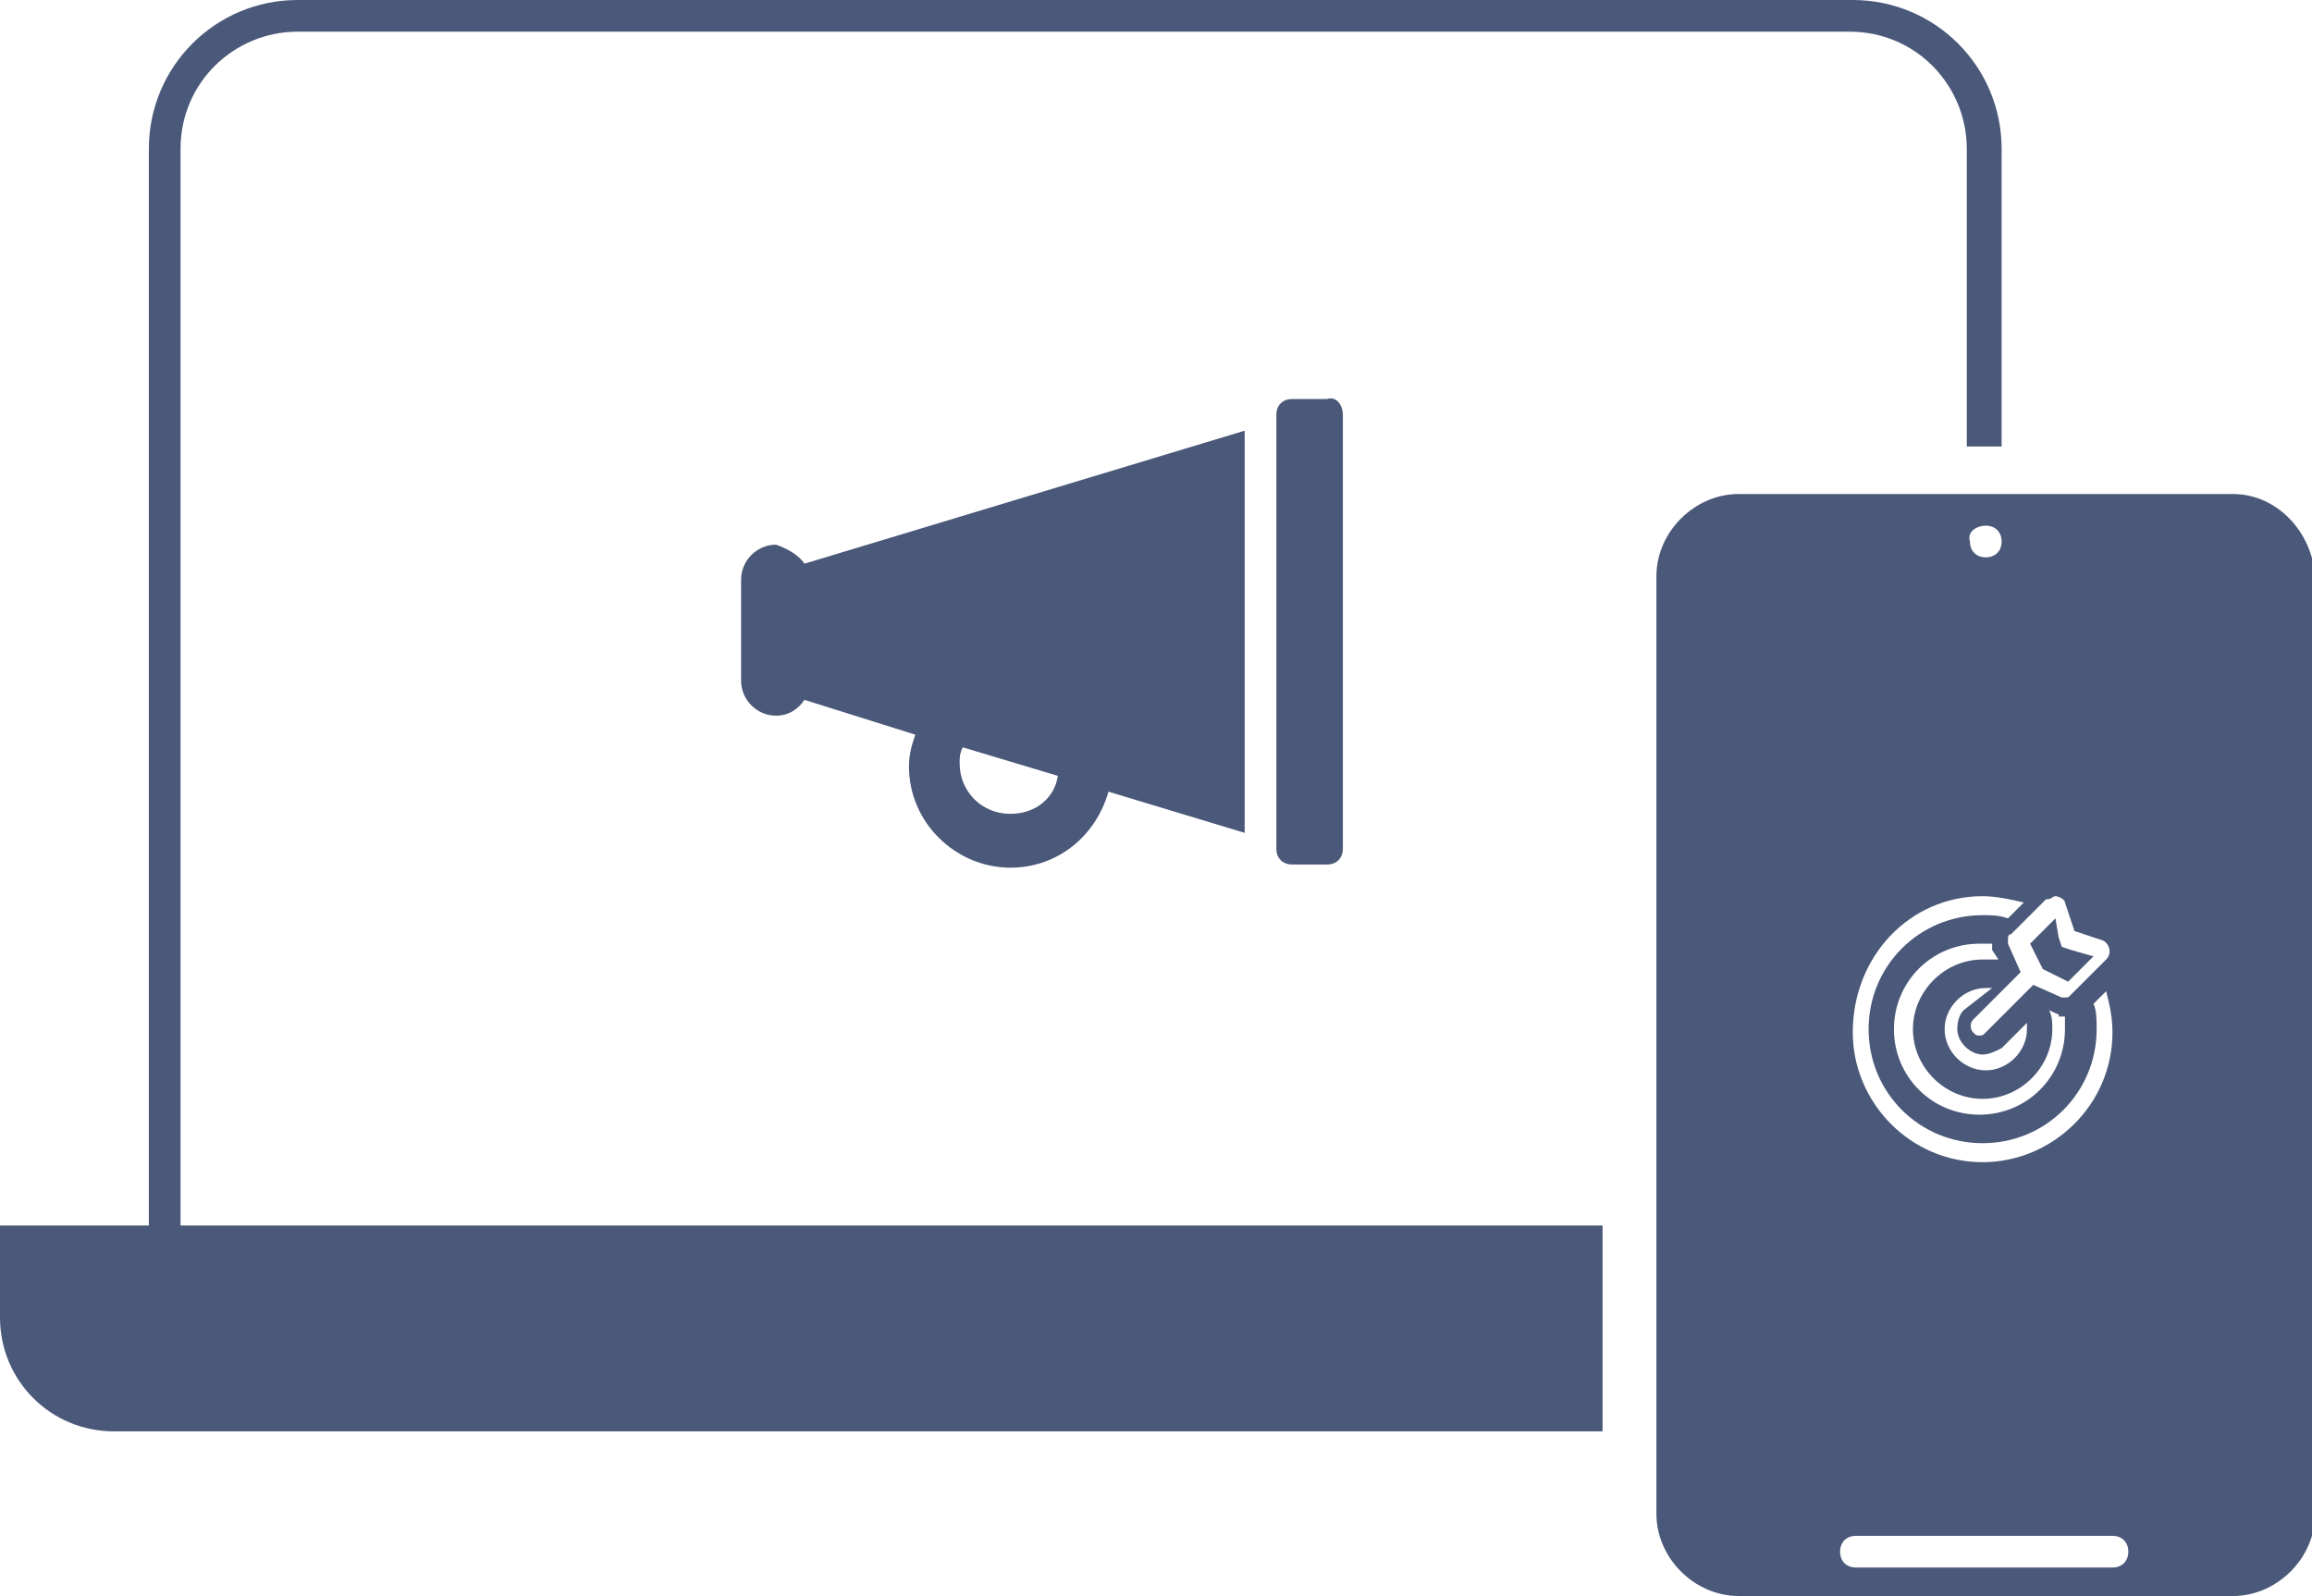 <?xml version="1.0" encoding="utf-8"?>
<!-- Generator: Adobe Illustrator 25.4.1, SVG Export Plug-In . SVG Version: 6.00 Build 0)  -->
<svg version="1.1" id="Layer_1" xmlns="http://www.w3.org/2000/svg" xmlns:xlink="http://www.w3.org/1999/xlink" x="0px" y="0px"
	 viewBox="0 0 73 50.4" style="enable-background:new 0 0 73 50.4;" xml:space="preserve">
<style type="text/css">
	.st0{fill:#4A5879;}
</style>
<g>
	<g>
		<path class="st0" d="M63.2,4.7v9.4h-1.1V4.7c0-2-1.6-3.7-3.7-3.7h-49c-2,0-3.7,1.6-3.7,3.7v34h44.9v6.5h-47c-2,0-3.6-1.6-3.6-3.6
			v-2.9h4.7v-34C4.7,2.1,6.8,0,9.4,0h49.1C61.1,0,63.2,2.1,63.2,4.7z"/>
	</g>
	<path class="st0" d="M70.5,15.6H54.9c-1.4,0-2.6,1.2-2.6,2.6v29.6c0,1.4,1.2,2.6,2.6,2.6h15.6c1.4,0,2.6-1.2,2.6-2.6V18.2
		C73,16.8,71.9,15.6,70.5,15.6z M64.9,28.3c0.1,0,0.3,0.1,0.3,0.2l0.3,0.9l0.9,0.3c0.2,0.1,0.3,0.4,0.1,0.6l-1.1,1.1
		c-0.1,0.1-0.1,0.1-0.2,0.1h-0.1l-0.9-0.4l-1.5,1.5c-0.1,0.1-0.1,0.1-0.2,0.1c-0.1,0-0.1,0-0.2-0.1c-0.1-0.1-0.1-0.3,0-0.4l1.5-1.5
		l-0.4-0.9v-0.1c0-0.1,0-0.2,0.1-0.2l1.1-1.1C64.8,28.4,64.8,28.3,64.9,28.3z M62.6,33.3c0.2,0,0.4-0.1,0.6-0.2l0.8-0.8
		c0,0.1,0,0.1,0,0.2c0,0.7-0.6,1.3-1.3,1.3s-1.3-0.6-1.3-1.3s0.6-1.3,1.3-1.3c0.1,0,0.1,0,0.2,0L62,31.9c-0.1,0.1-0.2,0.3-0.2,0.6
		C61.8,32.9,62.2,33.3,62.6,33.3z M62.6,30.3c-1.2,0-2.2,1-2.2,2.2s1,2.2,2.2,2.2s2.2-1,2.2-2.2c0-0.2,0-0.4-0.1-0.6
		c0.4,0.2,0.3,0.1,0.3,0.2c0.1,0,0.2,0,0.2,0c0,0.1,0,0.3,0,0.4c0,1.5-1.2,2.7-2.7,2.7s-2.7-1.2-2.7-2.7s1.2-2.7,2.7-2.7
		c0.1,0,0.3,0,0.4,0c0,0.1,0,0.2,0,0.2s0,0,0.2,0.3C63,30.3,62.8,30.3,62.6,30.3z M62.7,16.6c0.3,0,0.5,0.2,0.5,0.5
		s-0.2,0.5-0.5,0.5s-0.5-0.2-0.5-0.5C62.1,16.8,62.4,16.6,62.7,16.6z M62.6,28.3c0.4,0,0.9,0.1,1.3,0.2L63.4,29
		c-0.3-0.1-0.5-0.1-0.8-0.1c-2,0-3.6,1.6-3.6,3.6s1.6,3.6,3.6,3.6c2,0,3.6-1.6,3.6-3.6c0-0.3,0-0.6-0.1-0.8l0.4-0.4
		c0.1,0.4,0.2,0.8,0.2,1.3c0,2.3-1.9,4.1-4.1,4.1c-2.3,0-4.1-1.9-4.1-4.1C58.5,30.2,60.3,28.3,62.6,28.3z M66.7,49.5h-8.1
		c-0.3,0-0.5-0.2-0.5-0.5s0.2-0.5,0.5-0.5h8.1c0.3,0,0.5,0.2,0.5,0.5S67,49.5,66.7,49.5z M65.3,31l0.8-0.8L65.4,30l-0.3-0.1L65,29.6
		L64.9,29l-0.8,0.8l0.4,0.8L65.3,31z"/>
	<g>
		<path class="st0" d="M25.4,17.8l13.9-4.2v12.7L35,25c-0.4,1.4-1.6,2.4-3.1,2.4c-1.7,0-3.2-1.4-3.2-3.2c0-0.4,0.1-0.7,0.2-1
			l-3.5-1.1c-0.2,0.3-0.5,0.5-0.9,0.5c-0.6,0-1.1-0.5-1.1-1.1v-3.2c0-0.6,0.5-1.1,1.1-1.1C24.8,17.3,25.2,17.5,25.4,17.8z
			 M30.3,24.1c0,0.9,0.7,1.6,1.6,1.6c0.8,0,1.4-0.5,1.5-1.2l-3-0.9C30.3,23.8,30.3,23.9,30.3,24.1z M42.4,13.1v13.7
			c0,0.3-0.2,0.5-0.5,0.5h-1.1c-0.3,0-0.5-0.2-0.5-0.5V13.1c0-0.3,0.2-0.5,0.5-0.5h1.1C42.2,12.5,42.4,12.8,42.4,13.1z"/>
	</g>
</g>
</svg>

